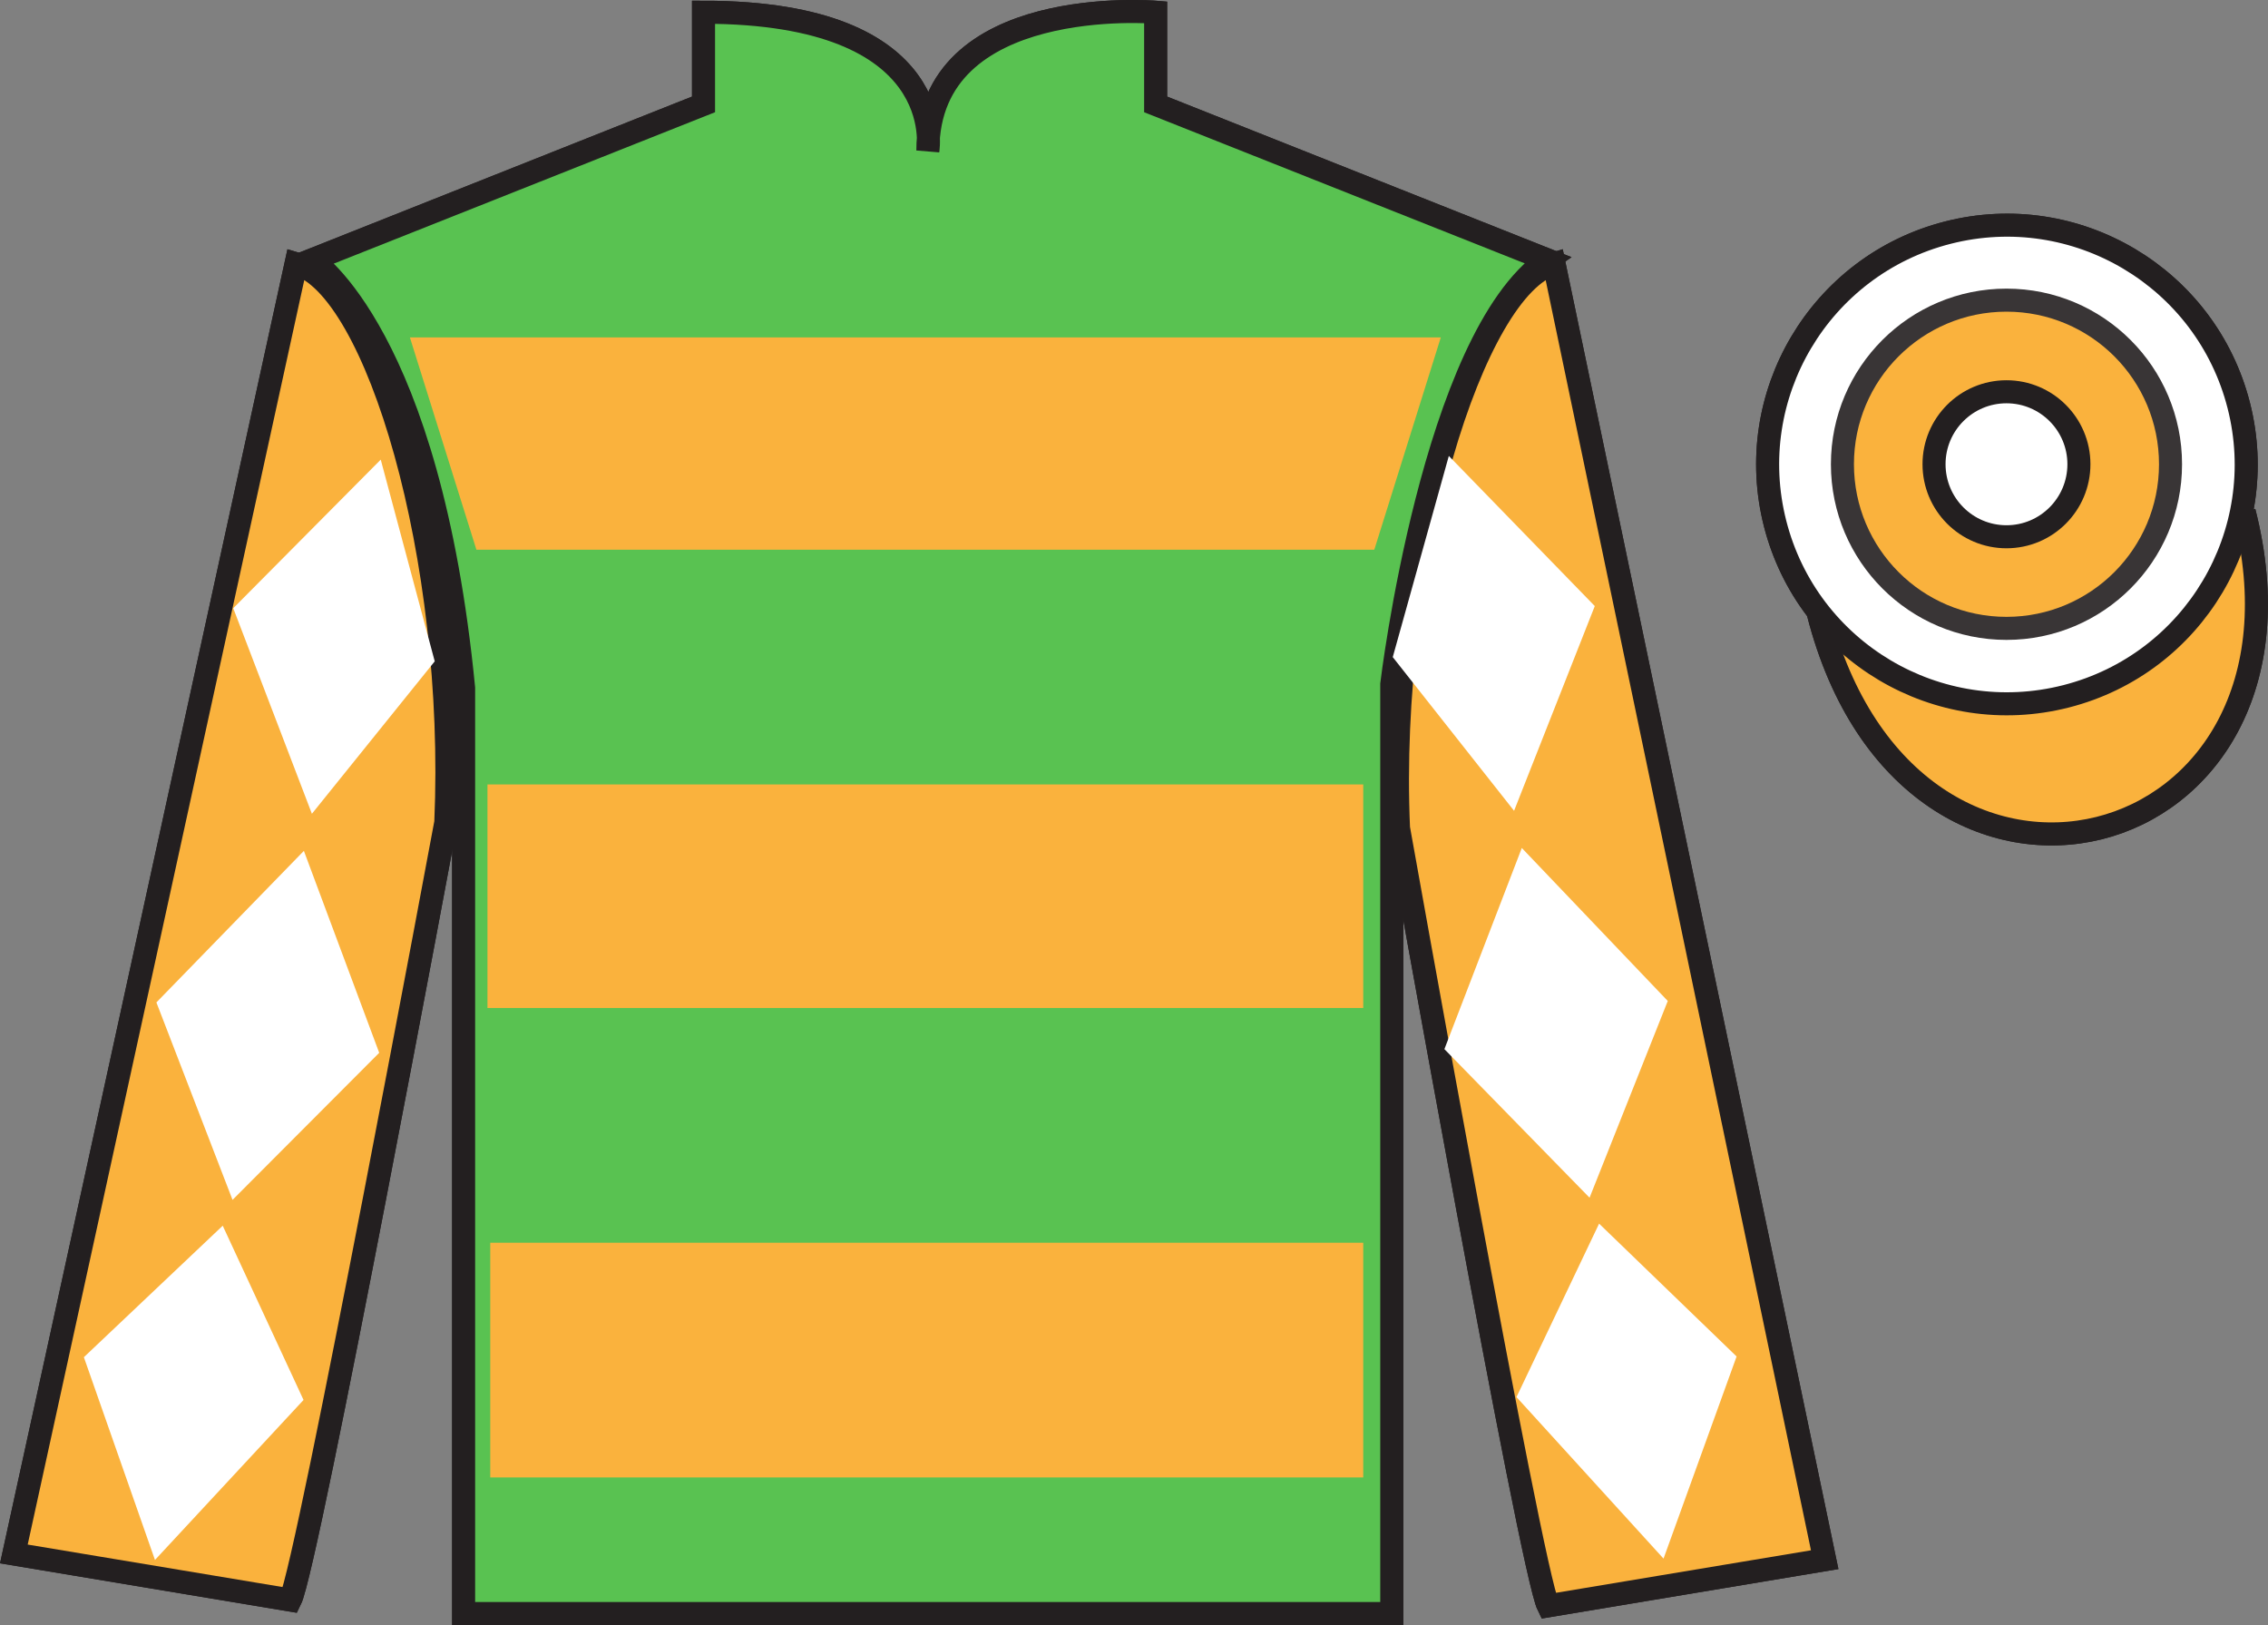 <?xml version="1.0" encoding="UTF-8"?>
<svg xmlns="http://www.w3.org/2000/svg" xmlns:xlink="http://www.w3.org/1999/xlink" width="98.45pt" height="70.53pt" viewBox="0 0 98.45 70.53" version="1.1">
<rect x="0" y="0" width="98.45" height="70.53" fill="#808080" stroke="none"/>
<g id="surface0">
<path style=" stroke:none;fill-rule:nonzero;fill:rgb(100%,100%,100%);fill-opacity:1;" d="M 13.539 11.281 C 13.539 11.281 18.625 14.531 20.125 29.863 C 20.125 29.863 20.125 44.863 20.125 70.031 L 60.414 70.031 L 60.414 29.695 C 60.414 29.695 62.207 14.695 67.164 11.281 L 50.164 4.531 L 50.164 0.531 C 50.164 0.531 40.277 -0.305 40.277 6.531 C 40.277 6.531 41.289 0.531 30.539 0.531 L 30.539 4.531 L 13.539 11.281 "/>
<path style="fill:none;stroke-width:10;stroke-linecap:butt;stroke-linejoin:miter;stroke:rgb(13.73%,12.16%,12.549%);stroke-opacity:1;stroke-miterlimit:4;" d="M 135.391 592.487 C 135.391 592.487 186.25 559.987 201.25 406.667 C 201.25 406.667 201.25 256.667 201.25 4.987 L 604.141 4.987 L 604.141 408.347 C 604.141 408.347 622.07 558.347 671.641 592.487 L 501.641 659.987 L 501.641 699.987 C 501.641 699.987 402.773 708.347 402.773 639.987 C 402.773 639.987 412.891 699.987 305.391 699.987 L 305.391 659.987 L 135.391 592.487 Z M 135.391 592.487 " transform="matrix(0.1,0,0,-0.1,0,70.53)"/>
<path style=" stroke:none;fill-rule:nonzero;fill:rgb(9.02%,43.529%,75.491%);fill-opacity:1;" d="M 79.207 67.695 L 67.457 11.445 C 63.957 12.445 60.207 24.445 60.707 35.945 C 60.707 35.945 66.457 68.195 67.207 69.695 L 79.207 67.695 "/>
<path style="fill:none;stroke-width:10;stroke-linecap:butt;stroke-linejoin:miter;stroke:rgb(13.73%,12.16%,12.549%);stroke-opacity:1;stroke-miterlimit:4;" d="M 792.07 28.347 L 674.57 590.847 C 639.57 580.847 602.07 460.847 607.07 345.847 C 607.07 345.847 664.57 23.347 672.07 8.347 L 792.07 28.347 Z M 792.07 28.347 " transform="matrix(0.1,0,0,-0.1,0,70.53)"/>
<path style="fill-rule:nonzero;fill:rgb(92.863%,8.783%,22.277%);fill-opacity:1;stroke-width:10;stroke-linecap:butt;stroke-linejoin:miter;stroke:rgb(13.73%,12.16%,12.549%);stroke-opacity:1;stroke-miterlimit:4;" d="M 789.258 439.245 C 828.984 283.62 1012.891 331.198 974.141 483.191 " transform="matrix(0.1,0,0,-0.1,0,70.53)"/>
<path style=" stroke:none;fill-rule:nonzero;fill:rgb(9.02%,43.529%,75.491%);fill-opacity:1;" d="M 16.957 14.645 L 62.07 14.645 L 59.16 23.859 L 19.867 23.859 L 16.957 14.645 "/>
<path style=" stroke:none;fill-rule:nonzero;fill:rgb(9.02%,43.529%,75.491%);fill-opacity:1;" d="M 20.352 43.75 L 58.672 43.75 L 58.672 34.047 L 20.352 34.047 L 20.352 43.75 Z M 20.352 43.75 "/>
<path style=" stroke:none;fill-rule:nonzero;fill:rgb(9.02%,43.529%,75.491%);fill-opacity:1;" d="M 20.473 64.125 L 58.672 64.125 L 58.672 53.938 L 20.473 53.938 L 20.473 64.125 Z M 20.473 64.125 "/>
<path style=" stroke:none;fill-rule:nonzero;fill:rgb(92.863%,8.783%,22.277%);fill-opacity:1;" d="M 89.684 30.223 C 95.242 28.805 98.598 23.148 97.18 17.594 C 95.762 12.035 90.105 8.68 84.551 10.098 C 78.992 11.516 75.637 17.172 77.055 22.727 C 78.473 28.285 84.129 31.641 89.684 30.223 "/>
<path style="fill:none;stroke-width:10;stroke-linecap:butt;stroke-linejoin:miter;stroke:rgb(13.73%,12.16%,12.549%);stroke-opacity:1;stroke-miterlimit:4;" d="M 896.836 403.073 C 952.422 417.253 985.977 473.816 971.797 529.362 C 957.617 584.948 901.055 618.503 845.508 604.323 C 789.922 590.144 756.367 533.581 770.547 478.034 C 784.727 422.448 841.289 388.894 896.836 403.073 Z M 896.836 403.073 " transform="matrix(0.1,0,0,-0.1,0,70.53)"/>
<path style=" stroke:none;fill-rule:nonzero;fill:rgb(92.863%,8.783%,22.277%);fill-opacity:1;" d="M 87.531 21.84 C 88.465 21.602 89.027 20.652 88.789 19.719 C 88.551 18.785 87.602 18.219 86.668 18.457 C 85.73 18.695 85.168 19.648 85.406 20.582 C 85.645 21.516 86.594 22.078 87.531 21.84 "/>
<path style="fill:none;stroke-width:10;stroke-linecap:butt;stroke-linejoin:miter;stroke:rgb(13.73%,12.16%,12.549%);stroke-opacity:1;stroke-miterlimit:4;" d="M 875.312 486.902 C 884.648 489.284 890.273 498.777 887.891 508.113 C 885.508 517.448 876.016 523.112 866.68 520.73 C 857.305 518.347 851.68 508.816 854.062 499.48 C 856.445 490.144 865.938 484.519 875.312 486.902 Z M 875.312 486.902 " transform="matrix(0.1,0,0,-0.1,0,70.53)"/>
<path style=" stroke:none;fill-rule:nonzero;fill:rgb(20.002%,74.273%,94.984%);fill-opacity:1;" d="M 12.602 69.445 C 13.352 67.945 19.352 35.695 19.352 35.695 C 19.852 24.195 16.352 12.445 12.852 11.445 L 0.602 67.445 L 12.602 69.445 "/>
<path style="fill:none;stroke-width:10;stroke-linecap:butt;stroke-linejoin:miter;stroke:rgb(13.73%,12.16%,12.549%);stroke-opacity:1;stroke-miterlimit:4;" d="M 126.016 10.847 C 133.516 25.847 193.516 348.347 193.516 348.347 C 198.516 463.347 163.516 580.847 128.516 590.847 L 6.016 30.847 L 126.016 10.847 Z M 126.016 10.847 " transform="matrix(0.1,0,0,-0.1,0,70.53)"/>
<path style=" stroke:none;fill-rule:nonzero;fill:rgb(35.001%,76.066%,31.72%);fill-opacity:1;" d="M 13.539 11.281 C 13.539 11.281 18.625 14.531 20.125 29.863 C 20.125 29.863 20.125 44.863 20.125 70.031 L 60.414 70.031 L 60.414 29.695 C 60.414 29.695 62.207 14.695 67.164 11.281 L 50.164 4.531 L 50.164 0.531 C 50.164 0.531 40.277 -0.305 40.277 6.531 C 40.277 6.531 41.289 0.531 30.539 0.531 L 30.539 4.531 L 13.539 11.281 "/>
<path style="fill:none;stroke-width:10;stroke-linecap:butt;stroke-linejoin:miter;stroke:rgb(13.73%,12.16%,12.549%);stroke-opacity:1;stroke-miterlimit:4;" d="M 135.391 592.487 C 135.391 592.487 186.25 559.987 201.25 406.667 C 201.25 406.667 201.25 256.667 201.25 4.987 L 604.141 4.987 L 604.141 408.347 C 604.141 408.347 622.07 558.347 671.641 592.487 L 501.641 659.987 L 501.641 699.987 C 501.641 699.987 402.773 708.347 402.773 639.987 C 402.773 639.987 412.891 699.987 305.391 699.987 L 305.391 659.987 L 135.391 592.487 Z M 135.391 592.487 " transform="matrix(0.1,0,0,-0.1,0,70.53)"/>
<path style=" stroke:none;fill-rule:nonzero;fill:rgb(97.855%,69.792%,23.972%);fill-opacity:1;" d="M 79.207 67.695 L 67.457 11.445 C 63.957 12.445 60.207 24.445 60.707 35.945 C 60.707 35.945 66.457 68.195 67.207 69.695 L 79.207 67.695 "/>
<path style="fill:none;stroke-width:10;stroke-linecap:butt;stroke-linejoin:miter;stroke:rgb(13.73%,12.16%,12.549%);stroke-opacity:1;stroke-miterlimit:4;" d="M 792.07 28.347 L 674.57 590.847 C 639.57 580.847 602.07 460.847 607.07 345.847 C 607.07 345.847 664.57 23.347 672.07 8.347 L 792.07 28.347 Z M 792.07 28.347 " transform="matrix(0.1,0,0,-0.1,0,70.53)"/>
<path style="fill-rule:nonzero;fill:rgb(97.855%,69.792%,23.972%);fill-opacity:1;stroke-width:10;stroke-linecap:butt;stroke-linejoin:miter;stroke:rgb(13.73%,12.16%,12.549%);stroke-opacity:1;stroke-miterlimit:4;" d="M 789.258 439.245 C 828.984 283.62 1012.891 331.198 974.141 483.191 " transform="matrix(0.1,0,0,-0.1,0,70.53)"/>
<path style=" stroke:none;fill-rule:nonzero;fill:rgb(97.855%,69.792%,23.972%);fill-opacity:1;" d="M 17.793 14.645 L 62.543 14.645 L 59.656 23.859 L 20.68 23.859 L 17.793 14.645 "/>
<path style=" stroke:none;fill-rule:nonzero;fill:rgb(97.855%,69.792%,23.972%);fill-opacity:1;" d="M 21.16 43.75 L 59.176 43.75 L 59.176 34.047 L 21.16 34.047 L 21.16 43.75 Z M 21.16 43.75 "/>
<path style=" stroke:none;fill-rule:nonzero;fill:rgb(97.855%,69.792%,23.972%);fill-opacity:1;" d="M 21.281 64.125 L 59.176 64.125 L 59.176 53.938 L 21.281 53.938 L 21.281 64.125 Z M 21.281 64.125 "/>
<path style=" stroke:none;fill-rule:nonzero;fill:rgb(100%,100%,100%);fill-opacity:1;" d="M 89.684 30.223 C 95.242 28.805 98.598 23.148 97.18 17.594 C 95.762 12.035 90.105 8.68 84.551 10.098 C 78.992 11.516 75.637 17.172 77.055 22.727 C 78.473 28.285 84.129 31.641 89.684 30.223 "/>
<path style="fill:none;stroke-width:10;stroke-linecap:butt;stroke-linejoin:miter;stroke:rgb(13.73%,12.16%,12.549%);stroke-opacity:1;stroke-miterlimit:4;" d="M 896.836 403.073 C 952.422 417.253 985.977 473.816 971.797 529.362 C 957.617 584.948 901.055 618.503 845.508 604.323 C 789.922 590.144 756.367 533.581 770.547 478.034 C 784.727 422.448 841.289 388.894 896.836 403.073 Z M 896.836 403.073 " transform="matrix(0.1,0,0,-0.1,0,70.53)"/>
<path style=" stroke:none;fill-rule:nonzero;fill:rgb(92.863%,8.783%,22.277%);fill-opacity:1;" d="M 87.531 21.84 C 88.465 21.602 89.027 20.652 88.789 19.719 C 88.551 18.785 87.602 18.219 86.668 18.457 C 85.73 18.695 85.168 19.648 85.406 20.582 C 85.645 21.516 86.594 22.078 87.531 21.84 "/>
<path style="fill:none;stroke-width:10;stroke-linecap:butt;stroke-linejoin:miter;stroke:rgb(13.73%,12.16%,12.549%);stroke-opacity:1;stroke-miterlimit:4;" d="M 875.312 486.902 C 884.648 489.284 890.273 498.777 887.891 508.113 C 885.508 517.448 876.016 523.112 866.68 520.73 C 857.305 518.347 851.68 508.816 854.062 499.48 C 856.445 490.144 865.938 484.519 875.312 486.902 Z M 875.312 486.902 " transform="matrix(0.1,0,0,-0.1,0,70.53)"/>
<path style=" stroke:none;fill-rule:nonzero;fill:rgb(97.855%,69.792%,23.972%);fill-opacity:1;" d="M 12.602 69.445 C 13.352 67.945 19.352 35.695 19.352 35.695 C 19.852 24.195 16.352 12.445 12.852 11.445 L 0.602 67.445 L 12.602 69.445 "/>
<path style="fill:none;stroke-width:10;stroke-linecap:butt;stroke-linejoin:miter;stroke:rgb(13.73%,12.16%,12.549%);stroke-opacity:1;stroke-miterlimit:4;" d="M 126.016 10.847 C 133.516 25.847 193.516 348.347 193.516 348.347 C 198.516 463.347 163.516 580.847 128.516 590.847 L 6.016 30.847 L 126.016 10.847 Z M 126.016 10.847 " transform="matrix(0.1,0,0,-0.1,0,70.53)"/>
<path style=" stroke:none;fill-rule:nonzero;fill:rgb(100%,100%,100%);fill-opacity:1;" d="M 10.125 26.398 L 16.527 19.949 L 18.871 28.703 L 13.539 35.32 L 10.125 26.398 "/>
<path style=" stroke:none;fill-rule:nonzero;fill:rgb(100%,100%,100%);fill-opacity:1;" d="M 13.191 36.93 L 6.789 43.508 L 10.094 52.078 L 16.461 45.695 L 13.191 36.93 "/>
<path style=" stroke:none;fill-rule:nonzero;fill:rgb(100%,100%,100%);fill-opacity:1;" d="M 9.668 53.199 L 3.641 58.906 L 6.727 67.707 L 13.176 60.762 L 9.668 53.199 "/>
<path style=" stroke:none;fill-rule:nonzero;fill:rgb(100%,100%,100%);fill-opacity:1;" d="M 69.227 26.305 L 62.891 19.789 L 60.457 28.52 L 65.723 35.191 L 69.227 26.305 "/>
<path style=" stroke:none;fill-rule:nonzero;fill:rgb(100%,100%,100%);fill-opacity:1;" d="M 66.059 36.805 L 72.395 43.445 L 69 51.984 L 62.699 45.535 L 66.059 36.805 "/>
<path style=" stroke:none;fill-rule:nonzero;fill:rgb(100%,100%,100%);fill-opacity:1;" d="M 69.414 53.109 L 75.383 58.875 L 72.211 67.648 L 65.828 60.637 L 69.414 53.109 "/>
<path style=" stroke:none;fill-rule:nonzero;fill:rgb(97.855%,69.792%,23.972%);fill-opacity:1;" d="M 87.098 27.273 C 91.031 27.273 94.219 24.082 94.219 20.148 C 94.219 16.215 91.031 13.027 87.098 13.027 C 83.164 13.027 79.977 16.215 79.977 20.148 C 79.977 24.082 83.164 27.273 87.098 27.273 "/>
<path style="fill:none;stroke-width:10;stroke-linecap:butt;stroke-linejoin:miter;stroke:rgb(22.358%,20.945%,21.295%);stroke-opacity:1;stroke-miterlimit:4;" d="M 870.977 432.566 C 910.312 432.566 942.188 464.48 942.188 503.816 C 942.188 543.152 910.312 575.027 870.977 575.027 C 831.641 575.027 799.766 543.152 799.766 503.816 C 799.766 464.48 831.641 432.566 870.977 432.566 Z M 870.977 432.566 " transform="matrix(0.1,0,0,-0.1,0,70.53)"/>
<path style=" stroke:none;fill-rule:nonzero;fill:rgb(100%,100%,100%);fill-opacity:1;" d="M 87.098 23.297 C 88.836 23.297 90.242 21.887 90.242 20.148 C 90.242 18.414 88.836 17.004 87.098 17.004 C 85.359 17.004 83.953 18.414 83.953 20.148 C 83.953 21.887 85.359 23.297 87.098 23.297 "/>
<path style="fill:none;stroke-width:10;stroke-linecap:butt;stroke-linejoin:miter;stroke:rgb(13.73%,12.16%,12.549%);stroke-opacity:1;stroke-miterlimit:4;" d="M 870.977 472.331 C 888.359 472.331 902.422 486.433 902.422 503.816 C 902.422 521.159 888.359 535.261 870.977 535.261 C 853.594 535.261 839.531 521.159 839.531 503.816 C 839.531 486.433 853.594 472.331 870.977 472.331 Z M 870.977 472.331 " transform="matrix(0.1,0,0,-0.1,0,70.53)"/>
</g>
</svg>
